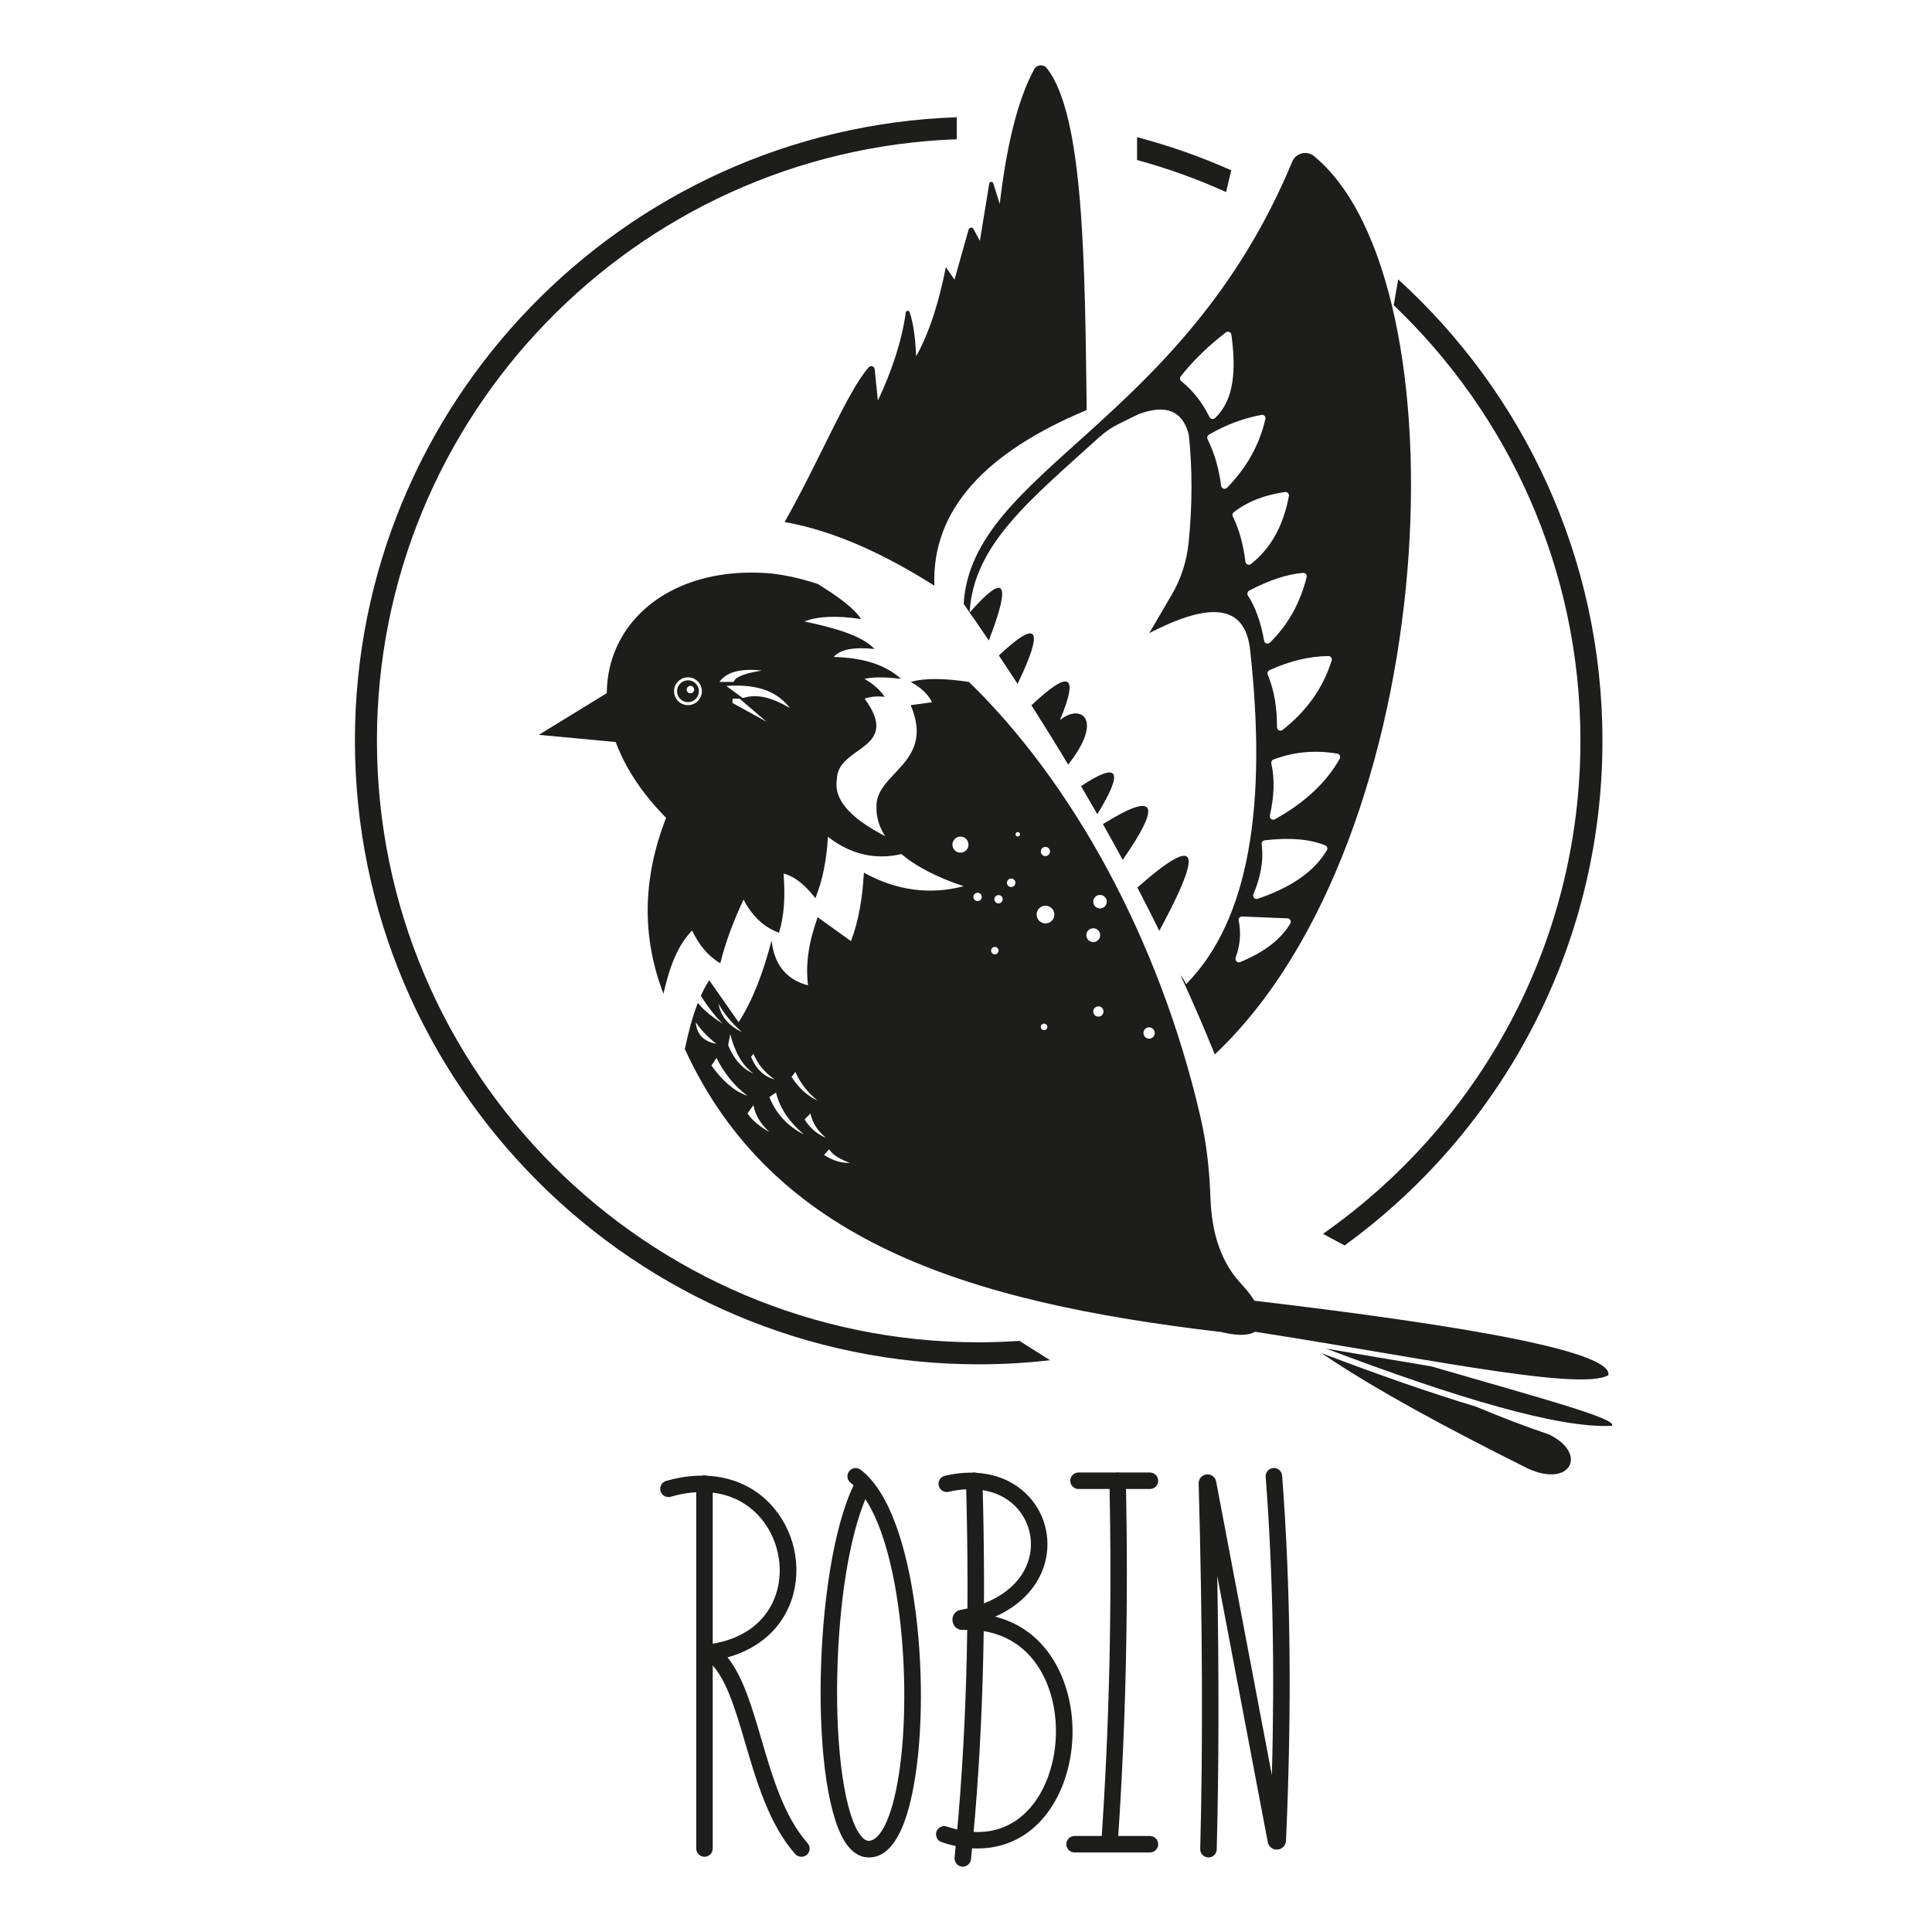 <?xml version="1.0" encoding="UTF-8" standalone="no"?>
<!-- Generator: Adobe Illustrator 25.3.1, SVG Export Plug-In . SVG Version: 6.00 Build 0)  -->

<svg
   version="1.1"
   id="Слой_1"
   x="0px"
   y="0px"
   viewBox="0 0 259.71 259.71"
   xml:space="preserve"
   sodipodi:docname="robin-logo-a.svg"
   width="259.71"
   height="259.71"
   inkscape:version="1.1.1 (3bf5ae0d25, 2021-09-20)"
   xmlns:inkscape="http://www.inkscape.org/namespaces/inkscape"
   xmlns:sodipodi="http://sodipodi.sourceforge.net/DTD/sodipodi-0.dtd"
   xmlns="http://www.w3.org/2000/svg"
   xmlns:svg="http://www.w3.org/2000/svg"><defs
   id="defs89" /><sodipodi:namedview
   id="namedview87"
   pagecolor="#ffffff"
   bordercolor="#111111"
   borderopacity="1"
   inkscape:pageshadow="0"
   inkscape:pageopacity="0"
   inkscape:pagecheckerboard="1"
   showgrid="false"
   inkscape:zoom="1.0999621"
   inkscape:cx="84.093809"
   inkscape:cy="268.64563"
   inkscape:window-width="1920"
   inkscape:window-height="979"
   inkscape:window-x="1280"
   inkscape:window-y="32"
   inkscape:window-maximized="1"
   inkscape:current-layer="Слой_1" />
<style
   type="text/css"
   id="style2">
	.st0{fill:#1D1D1B;}
</style>
<g
   id="g84"
   transform="translate(38)">
	<path
   class="st0"
   d="m 170.23,192.83 c -3.12,-1.05 -6.42,-2.32 -9.84,-3.75 -6.04,-1.81 -13.04,-4.26 -20.76,-7.19 7.19,4.88 16.95,10.13 27.76,15.52 5.77,2.65 8.1,-2.03 2.84,-4.58 z"
   id="path4" />
	<g
   id="g8">
		<path
   class="st0"
   d="m 128.57,174.61 c 32.74,3.8 50.17,7.24 49.64,10.24 -3.93,2.34 -27.6,-2.89 -51.03,-6.36 z"
   id="path6" />
	</g>
	<path
   class="st0"
   d="m 154.38,183.67 c -4.41,-0.73 -9.18,-1.55 -14.11,-2.38 17.55,6.64 31.31,10.74 38.4,10.38 0.97,-0.91 -9.65,-3.75 -24.29,-8 z"
   id="path10" />
	<g
   id="g14">
		<path
   class="st0"
   d="m 67.47,70.17 c 6.88,1.24 13.56,4.41 20.13,8.56 -0.37,-10.21 6.9,-17.94 20.48,-23.61 -0.25,-19.63 -0.36,-39.64 -5.36,-45.95 -0.45,-0.57 -1.34,-0.51 -1.69,0.13 -2.29,4.2 -3.74,10.47 -4.64,18.11 l -0.87,-2.77 c -0.09,-0.28 -0.49,-0.25 -0.54,0.04 l -1.26,7.7 -0.86,-1.6 c -0.15,-0.28 -0.57,-0.24 -0.65,0.07 l -1.9,6.74 -1.16,-1.68 c -0.9,4.51 -2.13,8.62 -3.99,11.98 -0.11,-2.21 -0.32,-4.29 -0.89,-5.94 -0.09,-0.26 -0.47,-0.21 -0.51,0.06 -0.55,3.93 -1.89,7.88 -3.75,11.84 L 79.58,49.63 C 79.54,49.24 79.05,49.07 78.79,49.36 75.94,52.54 72.07,62.1 67.47,70.17 Z"
   id="path12" />
	</g>
	<g
   id="g18">
		<path
   class="st0"
   d="m 47.67,95.7 c 1,-2.21 -0.43,-3.91 -2.99,-3.21 L 34.44,98.78 47.45,100 c 1.39,-1.19 1.76,-2.57 0.22,-4.3 z"
   id="path16" />
	</g>
	<path
   class="st0"
   d="m 74.5,104.74 c 0.06,-4.54 8.79,-3.91 3.73,-10.82 0.69,-0.28 1.61,-0.35 2.69,-0.26 -0.65,-0.94 -1.54,-1.74 -2.72,-2.4 1.2,-0.28 2.87,-0.26 4.92,0 -2.21,-2.02 -5.34,-2.85 -9.05,-2.95 0.93,-1.06 2.84,-1.35 5.5,-1.07 -1.72,-1.81 -5.37,-2.84 -9.46,-3.7 1.91,-0.73 4.49,-0.8 7.64,-0.32 -0.87,-1.39 -3.03,-3 -5.82,-4.72 -2.1,-0.69 -4.18,-1.17 -6.24,-1.41 -20.25,-1.76 -30.2,16.58 -14.15,32.85 -3.15,8.07 -3.32,15.95 -0.35,23.65 0.78,-3.52 1.91,-6.56 3.85,-8.5 0.91,1.93 2.14,3.44 3.79,4.4 0.66,-2.72 1.72,-5.58 3.12,-8.56 1.16,2.21 2.73,3.73 4.77,4.45 0.72,-2.33 0.84,-5.03 0.61,-7.96 1.65,0.46 3.03,1.7 4.28,3.33 1.01,-2.55 1.53,-5.32 1.68,-8.27 3.61,2.83 7.56,3.34 11.8,1.76 -7.16,-2.85 -11.21,-5.97 -10.59,-9.5 z M 54.48,94.79 c -1.03,0 -1.87,-0.84 -1.87,-1.87 0,-1.03 0.84,-1.87 1.87,-1.87 1.03,0 1.87,0.84 1.87,1.87 0,1.03 -0.84,1.87 -1.87,1.87 z m 4.23,-3.12 c 0.95,-1.34 2.85,-1.85 5.7,-1.53 -1.98,0.32 -3.52,0.75 -3.79,1.53 z m 1.76,2.83 v -0.58 h 0.95 l 3.62,3.1 z m 1.39,-0.66 -2.23,-1.63 c 4.69,-0.33 7.03,1.02 8.56,2.97 -2.09,-1.21 -4.2,-2.04 -6.33,-1.34 z"
   id="path20" />
	<path
   class="st0"
   d="m 54.48,91.45 c -0.81,0 -1.47,0.66 -1.47,1.47 0,0.81 0.66,1.47 1.47,1.47 0.81,0 1.47,-0.66 1.47,-1.47 0,-0.81 -0.65,-1.47 -1.47,-1.47 z m 0.33,1.75 c -0.28,0 -0.5,-0.22 -0.5,-0.5 0,-0.28 0.22,-0.5 0.5,-0.5 0.28,0 0.5,0.22 0.5,0.5 0,0.28 -0.23,0.5 -0.5,0.5 z"
   id="path22" />
	<path
   class="st0"
   d="m 128.94,172.68 c -2.7,-2.83 -4.05,-6.73 -4.22,-11.58 -0.12,-3.66 -0.51,-7.3 -1.33,-10.87 -5.63,-24.42 -17.56,-45.38 -31.14,-58.56 -3.12,-0.47 -5.83,-0.57 -7.83,0 1.4,0.76 2.36,1.67 2.86,2.73 l -2.86,0.39 c 3.36,7.9 -4.86,9.03 -4.6,13.8 -0.04,4.43 4.52,8.16 11.72,10.54 -4.52,1.18 -8.99,0.61 -13.41,-1.82 -0.19,3.43 -0.72,6.54 -1.74,9.2 l -4.47,-3.21 c -1.17,3.19 -1.67,6.25 -1.3,9.16 -3.17,-0.85 -4.56,-3.05 -4.9,-6.03 -1.09,4.18 -2.48,7.96 -4.43,10.98 l -3.95,-5.64 c -0.42,0.63 -0.79,1.34 -1.13,2.09 0.79,1.25 1.76,2.58 2.93,3.75 -1.24,-0.8 -2.42,-1.67 -3.33,-2.8 -0.73,1.85 -1.28,3.96 -1.75,6.21 11.8,25.67 37.46,33.98 72.11,38.04 6.77,1.65 6.46,-2.43 2.77,-6.38 z M 68.92,144.09 c 0.65,1.49 1.64,2.78 2.98,3.85 -1.41,-0.63 -2.56,-1.73 -3.5,-3.18 z m -5.64,-2.43 c 0.6,1.44 1.57,2.57 2.86,3.44 -1.45,-0.38 -2.51,-1.39 -3.18,-3.04 z m 0,2.66 c -1.56,-0.7 -2.66,-2.01 -3.4,-3.82 l 0.29,-1.5 c 0.55,2.25 1.5,4.11 3.11,5.32 z m -4.69,-9.4 c 0.77,1.42 1.85,2.68 3.15,3.82 -1.75,-0.84 -2.86,-2.07 -3.15,-3.82 z m -3.07,2.48 c 0.69,1.04 1.63,2.01 2.78,2.92 -1.54,-0.29 -2.62,-1.1 -2.78,-2.92 z m 2.12,5.85 0.67,-1.04 c 1.04,2.07 2.41,3.78 4.17,5.09 -1.73,-0.57 -3.33,-1.97 -4.84,-4.05 z m 4.83,6.43 0.81,-1.11 c 0.28,1.48 1.08,2.62 2.14,3.59 -1.26,-0.68 -2.24,-1.51 -2.95,-2.48 z m 2.95,-2.21 0.9,-0.61 c 0.5,2.16 1.84,4.01 3.73,5.64 -2.16,-1.1 -3.72,-2.77 -4.63,-5.03 z m 4.73,3.01 0.8,-0.8 c 0.29,1.41 1.08,2.43 2.08,3.28 -1.2,-0.51 -2.16,-1.34 -2.88,-2.48 z m 2.62,4.77 0.69,-0.75 c 0.56,0.85 1.6,1.39 2.81,1.82 -1.17,0.05 -2.34,-0.31 -3.5,-1.07 z m 18.34,-40.63 c -0.6,0 -1.08,-0.49 -1.08,-1.08 0,-0.59 0.49,-1.08 1.08,-1.08 0.6,0 1.08,0.49 1.08,1.08 0,0.59 -0.48,1.08 -1.08,1.08 z m 11.42,-0.78 c 0.34,0 0.62,0.28 0.62,0.62 0,0.34 -0.28,0.62 -0.62,0.62 -0.34,0 -0.62,-0.28 -0.62,-0.62 0,-0.34 0.28,-0.62 0.62,-0.62 z m -9.12,7.29 c -0.31,0 -0.56,-0.25 -0.56,-0.56 0,-0.31 0.25,-0.56 0.56,-0.56 0.31,0 0.56,0.25 0.56,0.56 0.01,0.31 -0.25,0.56 -0.56,0.56 z m 2.32,7.16 c -0.28,0 -0.5,-0.22 -0.5,-0.5 0,-0.28 0.22,-0.5 0.5,-0.5 0.28,0 0.5,0.22 0.5,0.5 0,0.28 -0.23,0.5 -0.5,0.5 z m 0.5,-6.85 c -0.31,0 -0.56,-0.25 -0.56,-0.56 0,-0.31 0.25,-0.56 0.56,-0.56 0.31,0 0.56,0.25 0.56,0.56 0,0.3 -0.25,0.56 -0.56,0.56 z m 1.7,-2.2 c -0.32,0 -0.57,-0.26 -0.57,-0.57 0,-0.32 0.26,-0.57 0.57,-0.57 0.32,0 0.57,0.26 0.57,0.57 0,0.32 -0.25,0.57 -0.57,0.57 z m 0.88,-6.79 c -0.17,0 -0.3,-0.14 -0.3,-0.3 0,-0.17 0.14,-0.3 0.3,-0.3 0.17,0 0.3,0.14 0.3,0.3 0,0.17 -0.13,0.3 -0.3,0.3 z m 3.54,26.03 c -0.24,0 -0.44,-0.2 -0.44,-0.44 0,-0.24 0.2,-0.44 0.44,-0.44 0.24,0 0.44,0.2 0.44,0.44 0,0.24 -0.2,0.44 -0.44,0.44 z m 0.19,-14.35 c -0.66,0 -1.19,-0.53 -1.19,-1.19 0,-0.66 0.53,-1.19 1.19,-1.19 0.66,0 1.19,0.53 1.19,1.19 0,0.66 -0.53,1.19 -1.19,1.19 z m 5.49,1.58 c 0,-0.52 0.42,-0.93 0.93,-0.93 0.52,0 0.93,0.42 0.93,0.93 0,0.52 -0.42,0.93 -0.93,0.93 -0.51,0 -0.93,-0.42 -0.93,-0.93 z m 1.62,10.95 c -0.38,0 -0.69,-0.31 -0.69,-0.69 0,-0.38 0.31,-0.69 0.69,-0.69 0.38,0 0.69,0.31 0.69,0.69 0,0.38 -0.31,0.69 -0.69,0.69 z m 0.22,-14.54 c -0.5,0 -0.91,-0.41 -0.91,-0.91 0,-0.5 0.41,-0.91 0.91,-0.91 0.5,0 0.91,0.41 0.91,0.91 -0.01,0.5 -0.41,0.91 -0.91,0.91 z m 6.6,17.5 c -0.42,0 -0.76,-0.34 -0.76,-0.76 0,-0.42 0.34,-0.76 0.76,-0.76 0.42,0 0.76,0.34 0.76,0.76 0,0.42 -0.34,0.76 -0.76,0.76 z"
   id="path24" />
	<path
   class="st0"
   d="m 138.64,20.99 c -0.97,-0.8 -2.45,-0.43 -2.93,0.74 -14.65,35.25 -43.06,41.45 -44.17,59.44 0.42,0.6 0.83,1.2 1.24,1.8 -0.12,-0.26 -0.27,-0.51 -0.43,-0.75 0.56,-9.04 8.16,-15.05 17.37,-23.41 0.82,-0.75 1.75,-1.38 2.75,-1.87 l 2.62,-1.28 c 3.77,-1.39 5.92,-0.34 6.71,2.76 0.51,4.69 0.48,9.54 -0.02,14.53 -0.25,2.49 -1.03,4.89 -2.3,7.05 l -2.99,5.11 c 7.65,-3.96 12.87,-4.25 13.56,2.29 2.29,20.74 -0.08,36.26 -8.61,44.9 -0.19,-0.43 -0.44,-0.83 -0.75,-1.21 1.66,3.6 3.2,7.15 4.61,10.65 30.77,-29 33.81,-103.94 13.34,-120.75 z m 1.93,67.2 c 0.31,0 0.53,0.3 0.44,0.6 -1.18,3.78 -3.44,6.85 -6.6,9.33 -0.3,0.24 -0.75,0.03 -0.75,-0.36 0.02,-2.5 -0.34,-4.88 -1.24,-7.07 -0.09,-0.23 0.01,-0.49 0.23,-0.6 2.78,-1.27 5.41,-1.87 7.92,-1.9 z M 120.8,51.25 c -0.2,-0.16 -0.24,-0.44 -0.09,-0.64 1.65,-2.12 3.7,-4.09 6.08,-5.93 0.28,-0.21 0.69,-0.05 0.74,0.3 0.63,4.65 0.43,8.74 -2.2,11.22 -0.23,0.22 -0.6,0.15 -0.74,-0.13 -1,-2.02 -2.27,-3.61 -3.79,-4.82 z m 5.35,14.06 c -0.26,-2.08 -0.8,-4.18 -1.82,-6.28 -0.11,-0.22 -0.03,-0.48 0.18,-0.6 2.44,-1.43 4.78,-2.22 7.06,-2.66 0.32,-0.06 0.61,0.23 0.53,0.55 -0.8,3.48 -2.52,6.56 -5.16,9.25 -0.27,0.27 -0.74,0.13 -0.79,-0.26 z m 3.27,10.21 c -0.27,-2.18 -0.78,-4.23 -1.7,-6.09 -0.1,-0.19 -0.05,-0.43 0.12,-0.57 1.93,-1.5 4.27,-2.34 6.9,-2.72 0.31,-0.04 0.57,0.23 0.52,0.54 -0.72,3.86 -2.34,6.97 -5.09,9.13 -0.28,0.23 -0.7,0.07 -0.75,-0.29 z m 0.34,4.55 c -0.15,-0.23 -0.08,-0.54 0.16,-0.67 2.67,-1.41 5.08,-2.21 7.23,-2.39 0.32,-0.03 0.58,0.26 0.5,0.57 -0.89,3.52 -2.54,6.46 -4.94,8.8 -0.27,0.26 -0.72,0.13 -0.78,-0.24 -0.44,-2.5 -1.16,-4.53 -2.17,-6.07 z m 5.69,44.07 c -1.21,2.06 -3.4,3.81 -6.74,5.19 -0.37,0.15 -0.74,-0.21 -0.61,-0.59 0.61,-1.67 0.75,-3.34 0.41,-5 -0.06,-0.29 0.18,-0.55 0.47,-0.54 l 6.09,0.25 c 0.35,0.01 0.55,0.39 0.38,0.69 z m 4.92,-9.85 c -1.66,2.82 -4.76,4.99 -9.31,6.53 -0.38,0.13 -0.73,-0.25 -0.57,-0.61 0.94,-2.23 1.4,-4.47 1.11,-6.72 -0.03,-0.26 0.14,-0.5 0.4,-0.53 3.27,-0.39 6.01,-0.19 8.15,0.68 0.25,0.1 0.36,0.41 0.22,0.65 z m -6.99,-4.16 c -0.35,0.19 -0.76,-0.11 -0.68,-0.5 0.57,-2.53 0.68,-4.88 0.2,-6.99 -0.05,-0.22 0.06,-0.46 0.28,-0.54 2.8,-1.06 5.67,-1.29 8.59,-0.79 0.31,0.05 0.48,0.4 0.32,0.68 -1.85,3.31 -4.83,5.98 -8.71,8.14 z"
   id="path26" />
	<g
   id="g30">
		<path
   class="st0"
   d="m 92.35,82.34 c 4.6,-5.24 5.75,-4.49 2.57,3.76 -0.84,-1.25 -1.7,-2.5 -2.57,-3.76 z m 22.54,36.97 c 1.02,1.95 2,3.89 2.95,5.82 4.81,-8.95 6.68,-14.33 -2.95,-5.82 z M 96.27,88.11 c 0.85,1.28 1.69,2.55 2.52,3.82 3.58,-7.46 2.81,-8.82 -2.52,-3.82 z m 11.05,17.57 c 0.74,1.26 1.47,2.52 2.19,3.77 3.67,-5.98 2.8,-7.09 -2.19,-3.77 z m -6.67,-10.87 c 1.71,2.68 3.36,5.34 4.94,7.97 4.88,-6.19 1.66,-8.24 -1.1,-5.99 2.78,-6.69 0.86,-6.41 -3.84,-1.98 z m 9.61,15.97 c 0.91,1.61 1.8,3.22 2.66,4.81 4.89,-7.03 5.02,-9.59 -2.66,-4.81 z"
   id="path28" />
	</g>
	<g
   id="g44">
		<g
   id="g34">
			<path
   class="st0"
   d="m 114.85,18.44 v 3.07 c 4.13,1.13 8.13,2.57 11.97,4.31 l 0.69,-2.93 c -4.07,-1.81 -8.29,-3.3 -12.66,-4.45 z"
   id="path32" />
		</g>
		<g
   id="g38">
			<path
   class="st0"
   d="m 149.95,37.55 -0.6,3.48 c 15.46,14.74 25.1,35.53 25.1,58.52 0,27.41 -13.7,51.67 -34.61,66.31 l 2.91,1.56 c 20.99,-15.25 34.66,-39.99 34.66,-67.86 0,-24.55 -10.6,-46.66 -27.46,-62.01 z"
   id="path36" />
		</g>
		<g
   id="g42">
			<path
   class="st0"
   d="m 99.04,180.25 c -1.81,0.12 -3.64,0.19 -5.48,0.19 -44.6,0 -80.89,-36.29 -80.89,-80.89 0,-43.61 34.7,-79.27 77.94,-80.83 V 15.76 C 45.73,17.32 9.71,54.3 9.71,99.55 c 0,46.23 37.61,83.85 83.85,83.85 3.25,0 6.45,-0.19 9.6,-0.55 z"
   id="path40" />
		</g>
	</g>
	<g
   id="g82">
		<g
   id="g48">
			<path
   class="st0"
   d="m 69.72,249.6 c -0.31,0 -0.61,-0.13 -0.83,-0.37 -3.48,-3.94 -5.19,-9.75 -6.7,-14.88 -1.4,-4.78 -2.73,-9.3 -5.14,-11.19 -0.39,-0.3 -0.55,-0.8 -0.43,-1.27 0.12,-0.47 0.52,-0.83 1,-0.9 4.37,-0.68 7.45,-3.03 8.67,-6.62 1.23,-3.62 0.26,-7.92 -2.4,-10.72 -2.81,-2.95 -6.98,-3.82 -11.73,-2.45 -0.59,0.17 -1.2,-0.17 -1.37,-0.76 -0.17,-0.59 0.17,-1.2 0.76,-1.37 5.5,-1.59 10.59,-0.47 13.95,3.05 3.27,3.43 4.41,8.51 2.9,12.96 -1.29,3.81 -4.38,6.55 -8.6,7.71 2.08,2.59 3.28,6.67 4.53,10.94 1.51,5.15 3.07,10.47 6.23,14.04 0.41,0.46 0.36,1.16 -0.1,1.57 -0.22,0.17 -0.48,0.26 -0.74,0.26 z"
   id="path46" />
		</g>
		<g
   id="g52">
			<path
   class="st0"
   d="m 56.7,249.6 c -0.61,0 -1.11,-0.5 -1.11,-1.11 v -49.04 c 0,-0.61 0.5,-1.11 1.11,-1.11 0.61,0 1.11,0.5 1.11,1.11 v 49.04 c 0,0.61 -0.5,1.11 -1.11,1.11 z"
   id="path50" />
		</g>
		<g
   id="g56">
			<path
   class="st0"
   d="m 78.79,249.69 c -0.79,0 -1.82,-0.3 -2.79,-1.51 -5.31,-6.6 -4.74,-37.13 0.75,-48.52 -0.13,-0.12 -0.27,-0.23 -0.4,-0.33 -0.49,-0.37 -0.58,-1.07 -0.21,-1.55 0.37,-0.49 1.07,-0.58 1.55,-0.21 0.43,0.32 0.83,0.69 1.21,1.11 0.02,0.02 0.04,0.04 0.05,0.06 3.89,4.29 5.51,13 6.16,18.12 1.06,8.43 0.88,17.71 -0.48,24.22 -1.06,5.1 -2.74,7.96 -4.98,8.51 -0.23,0.04 -0.52,0.1 -0.86,0.1 z m -0.46,-48.16 c -2.14,5.09 -3.57,13.87 -3.78,23.59 -0.23,10.32 1.05,19.02 3.18,21.66 0.67,0.83 1.13,0.7 1.35,0.63 0.52,-0.13 2.16,-0.96 3.38,-6.81 2.27,-10.93 1.09,-31.21 -4.13,-39.07 z"
   id="path54" />
		</g>
		<g
   id="g60">
			<path
   class="st0"
   d="m 93.44,248.48 c -1.55,0 -3.18,-0.28 -4.86,-0.85 -0.58,-0.19 -0.89,-0.82 -0.7,-1.4 0.19,-0.58 0.82,-0.89 1.4,-0.7 5.72,1.92 9.22,-0.27 11.14,-2.44 3.77,-4.26 4.65,-11.96 1.99,-17.53 -2.09,-4.38 -6,-6.68 -11,-6.46 -0.71,0.03 -1.29,-0.49 -1.37,-1.21 -0.08,-0.72 0.38,-1.36 1.08,-1.48 4.65,-0.84 7.96,-3.19 9.07,-6.46 0.86,-2.51 0.29,-5.29 -1.48,-7.23 -2.06,-2.27 -5.41,-3.07 -9.19,-2.18 -0.6,0.14 -1.19,-0.23 -1.33,-0.83 -0.14,-0.6 0.23,-1.19 0.83,-1.33 4.58,-1.08 8.72,-0.04 11.34,2.85 2.31,2.54 3.05,6.16 1.93,9.44 -0.99,2.9 -3.28,5.21 -6.51,6.65 3.81,0.96 6.8,3.46 8.63,7.3 3.06,6.42 2.06,15 -2.33,19.96 -2.29,2.57 -5.27,3.89 -8.64,3.9 z"
   id="path58" />
		</g>
		<g
   id="g64">
			<path
   class="st0"
   d="m 91.42,250.93 c -0.04,0 -0.08,0 -0.11,-0.01 -0.61,-0.06 -1.05,-0.61 -0.99,-1.22 1.57,-15.34 2.07,-31.9 1.53,-50.61 -0.02,-0.61 0.46,-1.12 1.08,-1.14 0.01,0 0.02,0 0.03,0 0.6,0 1.09,0.48 1.11,1.08 0.54,18.81 0.04,35.46 -1.54,50.9 -0.07,0.57 -0.55,1 -1.11,1 z"
   id="path62" />
		</g>
		<g
   id="g68">
			<path
   class="st0"
   d="m 111.14,249.02 c -0.03,0 -0.05,0 -0.08,0 -0.61,-0.04 -1.07,-0.57 -1.03,-1.18 1.1,-15.74 1.47,-32.14 1.1,-48.75 -0.01,-0.61 0.47,-1.12 1.08,-1.13 0.61,-0.02 1.12,0.47 1.13,1.08 0.37,16.67 0,33.14 -1.1,48.95 -0.03,0.58 -0.52,1.03 -1.1,1.03 z"
   id="path66" />
		</g>
		<g
   id="g72">
			<path
   class="st0"
   d="m 116.58,200.16 h -9.6 c -0.61,0 -1.11,-0.5 -1.11,-1.11 0,-0.61 0.5,-1.11 1.11,-1.11 h 9.6 c 0.61,0 1.11,0.5 1.11,1.11 0,0.62 -0.49,1.11 -1.11,1.11 z"
   id="path70" />
		</g>
		<g
   id="g76">
			<path
   class="st0"
   d="m 116.58,249.02 h -10.13 c -0.61,0 -1.11,-0.5 -1.11,-1.11 0,-0.61 0.5,-1.11 1.11,-1.11 h 10.13 c 0.61,0 1.11,0.5 1.11,1.11 0,0.61 -0.49,1.11 -1.11,1.11 z"
   id="path74" />
		</g>
		<g
   id="g80">
			<path
   class="st0"
   d="m 124.45,249.69 c -0.01,0 -0.02,0 -0.03,0 -0.61,-0.02 -1.1,-0.53 -1.08,-1.14 0.37,-14.1 0.31,-30.18 -0.21,-49.14 -0.02,-0.62 0.44,-1.14 1.06,-1.21 0.62,-0.07 1.17,0.34 1.29,0.95 l 7.49,39.47 c 0.4,-14.42 0.12,-27.6 -0.83,-40.09 -0.05,-0.61 0.41,-1.14 1.02,-1.19 0.61,-0.05 1.14,0.41 1.19,1.02 1.15,15.05 1.32,31.11 0.52,49.09 -0.03,0.63 -0.52,1.13 -1.15,1.18 -0.62,0.05 -1.19,-0.38 -1.3,-1 l -6.79,-35.78 c 0.24,13.71 0.22,25.82 -0.07,36.75 -0.02,0.61 -0.51,1.09 -1.11,1.09 z"
   id="path78" />
		</g>
	</g>
</g>
</svg>
